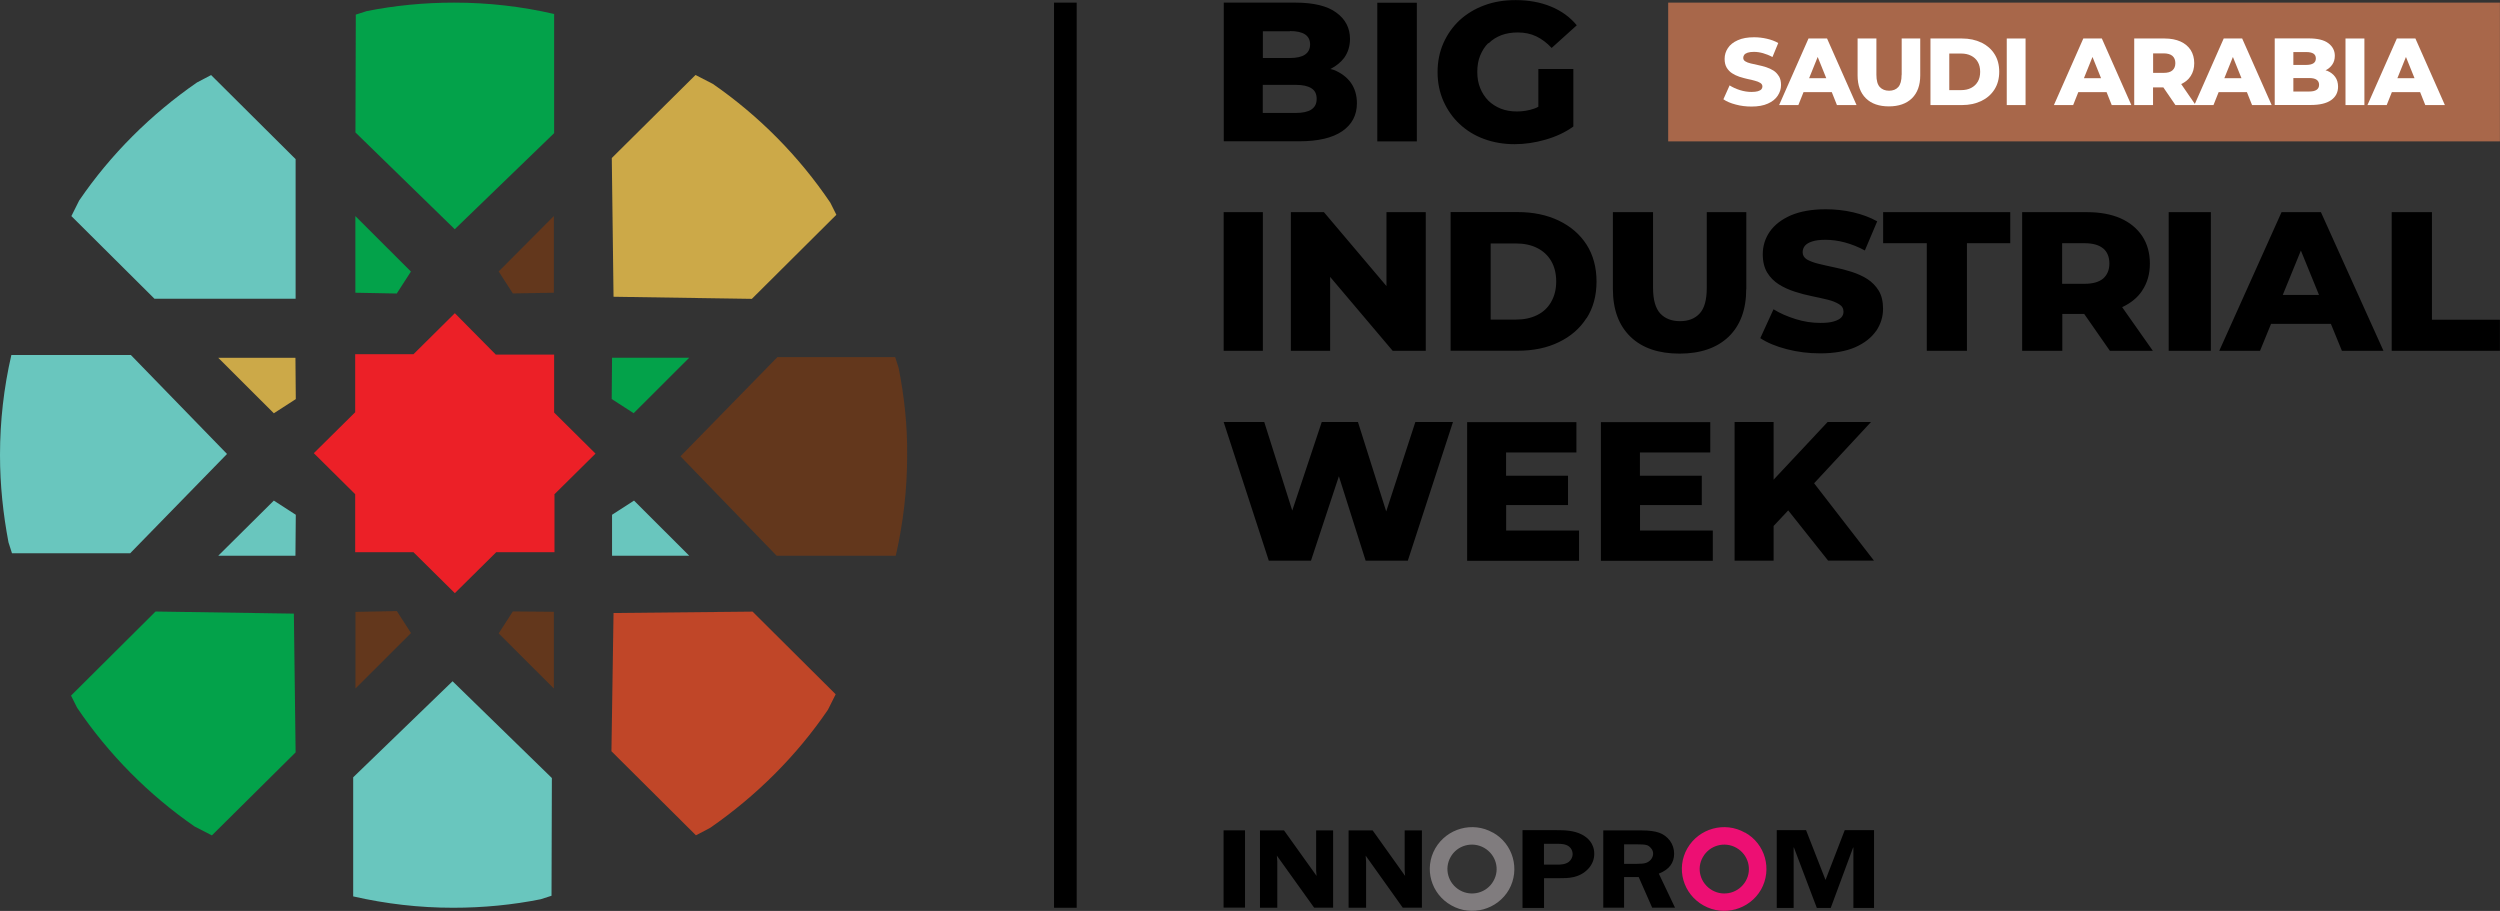 <?xml version="1.0" encoding="UTF-8"?> <svg xmlns="http://www.w3.org/2000/svg" id="_Слой_1" data-name="Слой 1" viewBox="0 0 285.76 104.12"><rect x="0" y="0" width="285.76" height="104.12" fill="#333333" stroke="none"/><defs><style> .cls-1 { fill: #63371c; } .cls-2 { fill: #fff; } .cls-3 { fill: #ed0f73; } .cls-4 { fill: #03a24a; } .cls-5 { fill: #69c6be; } .cls-6 { fill: #cca948; } .cls-7 { fill: #a8674a; } .cls-8 { fill: #ec2027; } .cls-9 { fill: #c04628; } .cls-10 { fill: #807c7e; } </style></defs><rect x="120.48" y=".3" width="2.59" height="103.46"></rect><path d="M152.44,7.99c-.1-.04-.25-.07-.37-.1.65-.34,1.2-.77,1.59-1.3.43-.61.65-1.33.65-2.14,0-1.23-.51-2.24-1.55-3-1.03-.77-2.61-1.15-4.7-1.15h-8.18v15.85h8.63c2.15,0,3.78-.38,4.91-1.15,1.12-.77,1.68-1.84,1.68-3.2,0-.92-.24-1.7-.69-2.34-.46-.64-1.12-1.13-1.95-1.47h-.01ZM147.45,3.55c.76,0,1.34.13,1.72.38.38.25.58.64.58,1.15s-.2.9-.58,1.16c-.38.26-.96.39-1.72.39h-3.1v-3.06h3.1ZM149.9,12.52c-.41.26-1,.39-1.77.39h-3.79v-3.21h3.79c.77,0,1.36.13,1.77.39.41.26.6.66.6,1.21s-.2.95-.6,1.21h0v.02ZM157.43,16.16h4.52V.31h-4.52v15.85ZM170.17,4.94c.39-.4.88-.7,1.44-.92.56-.21,1.19-.31,1.87-.31.78,0,1.48.14,2.11.44.63.3,1.22.74,1.77,1.33l2.87-2.59c-.77-.94-1.76-1.65-2.95-2.14-1.19-.49-2.53-.74-4.04-.74-1.3,0-2.49.19-3.58.6-1.09.4-2.03.98-2.82,1.7-.79.74-1.4,1.61-1.85,2.61-.44,1-.67,2.1-.67,3.32s.23,2.31.67,3.32c.45,1,1.05,1.87,1.84,2.61.79.74,1.72,1.32,2.79,1.71,1.08.4,2.25.6,3.51.6,1.15,0,2.34-.17,3.54-.52,1.21-.35,2.26-.84,3.17-1.5v-6.57h-4v4.31c-.16.08-.31.17-.49.22-.64.22-1.3.32-1.96.32s-1.29-.1-1.84-.32c-.55-.22-1.03-.53-1.43-.92-.39-.4-.71-.88-.93-1.44-.23-.56-.33-1.17-.33-1.84s.1-1.32.33-1.87c.23-.55.52-1.03.93-1.43l.03.03h.01ZM158.45,58.46l-3.23-10.22h-4.14l-3.37,10.12-3.2-10.12h-4.64l5.16,15.85h4.82l3.19-9.65,3.06,9.65h4.82l5.16-15.85h-4.3l-3.33,10.22ZM172.15,57.73h7.08v-3.35h-7.08v-2.66h8.04v-3.47h-12.49v15.85h12.79v-3.46h-8.33v-2.9h0ZM187.45,57.73h7.07v-3.35h-7.07v-2.66h8.04v-3.47h-12.5v15.85h12.79v-3.46h-8.32v-2.9h0ZM213.86,48.24h-4.96l-6.17,6.59v-6.59h-4.46v15.85h4.46v-3.97l1.67-1.78,4.56,5.74h5.24l-6.84-8.84,6.51-7.01ZM139.87,40.1h4.48v-15.85h-4.48v15.85ZM152.04,31.65l7.15,8.45h3.78v-15.85h-4.49v8.45l-7.15-8.45h-3.78v15.85h4.49v-8.45ZM181.35,36.38c.76-1.18,1.14-2.59,1.14-4.2s-.38-3.03-1.14-4.22c-.76-1.18-1.82-2.09-3.17-2.74-1.35-.65-2.93-.98-4.71-.98h-7.66v15.85h7.66c1.79,0,3.36-.32,4.71-.98,1.35-.65,2.41-1.56,3.17-2.76h0ZM177.3,34.52c-.38.66-.91,1.16-1.61,1.5-.69.34-1.48.51-2.41.51h-2.89v-8.7h2.89c.93,0,1.73.17,2.41.51.69.34,1.22.83,1.61,1.48.38.65.58,1.43.58,2.35s-.2,1.69-.58,2.34h0ZM199.61,33.04v-8.79h-4.52v8.65c0,1.36-.26,2.33-.81,2.93-.54.59-1.29.88-2.25.88s-1.72-.3-2.26-.88c-.54-.59-.82-1.56-.82-2.93v-8.65h-4.59v8.79c0,2.35.68,4.17,2.02,5.46,1.34,1.29,3.22,1.92,5.6,1.92s4.25-.64,5.6-1.92c1.34-1.29,2.02-3.11,2.02-5.46h.02ZM214.44,37.85c.53-.78.8-1.63.8-2.55,0-.83-.16-1.52-.49-2.07-.34-.55-.78-1-1.31-1.34-.54-.34-1.14-.61-1.8-.82-.65-.21-1.32-.38-1.97-.51-.65-.14-1.26-.27-1.81-.41-.54-.13-.98-.3-1.32-.49-.33-.21-.49-.48-.49-.83,0-.27.08-.5.25-.73.18-.21.45-.38.84-.5.38-.13.89-.19,1.53-.19.7,0,1.45.1,2.2.3.76.21,1.52.5,2.29.92l1.41-3.33c-.8-.45-1.72-.79-2.74-1.03-1.03-.24-2.08-.35-3.14-.35-1.6,0-2.92.24-4,.7-1.07.47-1.86,1.09-2.4,1.86-.53.77-.8,1.63-.8,2.59,0,.84.18,1.55.51,2.09.33.55.79,1,1.32,1.34.53.34,1.14.61,1.8.83.65.21,1.32.39,1.97.52.65.13,1.25.27,1.8.4.54.13.98.31,1.32.52.35.21.51.49.51.86,0,.26-.09.48-.26.66-.18.19-.47.34-.85.45-.39.12-.89.17-1.53.17-.95,0-1.89-.14-2.84-.44-.95-.3-1.79-.66-2.52-1.12l-1.51,3.3c.78.52,1.78.94,3.01,1.26,1.23.32,2.5.48,3.84.48,1.61,0,2.94-.24,4-.7,1.06-.47,1.85-1.09,2.39-1.87h.02s-.01.02-.01.02ZM215.25,27.8h4.99v12.3h4.59v-12.3h4.95v-3.55h-14.53v3.55ZM244.86,33.21c.59-.87.88-1.9.88-3.09s-.29-2.25-.88-3.14c-.59-.88-1.42-1.56-2.48-2.03-1.08-.47-2.36-.7-3.83-.7h-7.41v15.85h4.59v-4.22h2.5l2.94,4.22h4.91l-3.51-4.99c.98-.46,1.76-1.08,2.3-1.9h0ZM240.41,28.4c.47.4.7.98.7,1.72s-.24,1.29-.7,1.71c-.47.4-1.18.61-2.14.61h-2.56v-4.64h2.56c.96,0,1.68.21,2.14.61h0ZM247.89,40.1h4.82v-15.85h-4.82v15.85ZM260.79,24.25l-7.12,15.85h4.66l1.26-3.08h6.84l1.26,3.08h4.75l-7.15-15.85h-4.5ZM260.93,33.71l2.07-5.07,2.07,5.07h-4.14.01ZM277.98,36.55v-12.3h-4.6v15.85h12.37v-3.55h-7.78Z"></path><path class="cls-3" d="M199.45,95.17c-2.31-1.31-5.26-.49-6.58,1.8-1.32,2.3-.49,5.22,1.84,6.52,2.31,1.31,5.26.49,6.58-1.8,1.3-2.31.5-5.24-1.83-6.53h0ZM198.48,96.91c1.35.77,1.83,2.46,1.06,3.8-.77,1.34-2.47,1.82-3.83,1.05-1.35-.77-1.84-2.46-1.06-3.8.76-1.34,2.48-1.82,3.83-1.05h0Z"></path><path d="M142.31,103.74h-2.45v-8.83h2.45v8.83ZM162.52,94.92h-1.96v4.61c0,.13.02.33.05.59l-3.71-5.2h-2.75v8.84h2v-5.28c0-.1-.02-.22-.03-.38,0-.04-.02-.16-.02-.3l4.24,5.95h2.19v-8.83h0ZM152.39,94.92h-1.95v4.61c0,.13.02.33.05.59l-3.72-5.2h-2.75v8.84h1.98v-5.28c0-.1-.02-.22-.03-.38,0-.04-.02-.16-.02-.3l4.26,5.95h2.17v-8.83h0ZM187.31,100.25l1.54,3.5h2.61l-1.85-3.89c1.18-.46,1.75-1.23,1.75-2.28,0-.54-.16-1.04-.48-1.49-.34-.43-.74-.74-1.24-.91-.48-.17-1.14-.26-1.96-.26h-4.42v8.83h2.38v-3.5h1.67ZM185.64,96.49v.02h1.4c.55,0,.92.02,1.11.07.2.03.39.16.55.35.18.19.26.41.26.65s-.1.49-.26.68c-.18.19-.37.32-.58.38-.21.07-.56.1-1.03.1h-1.45v-2.25h0ZM177.92,94.89h-3.89v8.89h2.46v-3.4h1.77c.93,0,2.25.02,3.28-1.07.5-.54.69-1.13.69-1.72,0-1.21-.79-1.87-1.4-2.19-.92-.48-1.98-.51-2.91-.51h0ZM178.02,98.83h-1.54v-2.38h1.59c.41,0,.92.03,1.29.32.26.21.4.53.4.86s-.16.65-.43.88c-.4.3-.93.32-1.3.32h0ZM208.66,100.57l-2.22-5.68h-3.35v8.89h1.93v-6.91h.03l2.62,6.91h1.59l2.56-6.91h.03v6.91h2.36v-8.89h-3.35l-2.19,5.68h-.03,0Z"></path><path class="cls-10" d="M170.64,95.17c-2.31-1.31-5.25-.49-6.58,1.8-1.32,2.3-.5,5.22,1.84,6.52,2.31,1.31,5.26.49,6.58-1.8,1.3-2.31.48-5.24-1.84-6.53h0ZM169.64,96.91c1.35.77,1.84,2.46,1.06,3.8-.75,1.34-2.48,1.82-3.83,1.05-1.35-.77-1.82-2.46-1.06-3.8.75-1.34,2.47-1.82,3.83-1.05"></path><rect class="cls-7" x="190.68" y=".3" width="95.07" height="15.86"></rect><g><polygon class="cls-8" points="63.34 56.53 68.07 51.85 63.34 47.16 63.34 40.53 56.67 40.53 51.99 35.8 47.26 40.49 40.6 40.49 40.6 47.12 35.87 51.8 40.6 56.49 40.6 63.12 47.26 63.12 51.99 67.8 56.72 63.12 63.38 63.12 63.38 56.53 63.34 56.53"></polygon><path class="cls-6" d="M33.76,40.9h-8.81l6.35,6.34,2.51-1.62-.04-4.73ZM69.93,18.08l.2,15.84,15.81.24,9.66-9.61-.69-1.38c-3.6-5.33-8.17-9.94-13.43-13.58l-1.98-1.02-9.57,9.49Z"></path><path class="cls-4" d="M40.62,15.13l11.36,11.07,11.36-10.98V1.59h-.04c-3.68-.85-7.48-1.29-11.39-1.29-3.44,0-6.79.33-9.99.97l-1.25.4-.04,13.45h-.01ZM40.62,33.46v-8.76l6.35,6.34-1.62,2.51-4.73-.09ZM69.97,40.89h8.81l-6.35,6.34-2.51-1.62.04-4.73ZM33.79,85.98l-.2-15.84-15.81-.24-9.66,9.61.69,1.38c3.6,5.33,8.17,9.94,13.43,13.58l1.98,1.02,9.57-9.49Z"></path><path class="cls-5" d="M69.97,63.52h8.81l-6.31-6.3-2.51,1.62v4.68ZM33.76,63.52h-8.81l6.35-6.3,2.51,1.62-.04,4.68ZM17.67,34.15h16.12v-15.96l-9.66-9.61-1.62.85c-5.26,3.64-9.86,8.21-13.46,13.49l-.89,1.78,9.5,9.45ZM14.87,63.25l11.08-11.36-10.99-11.31H1.29v.04c-.85,3.68-1.29,7.52-1.29,11.39,0,3.44.36,6.75.97,9.98l.4,1.25h13.5v.02ZM63.09,88.94l-11.36-11.07-11.36,10.98v13.62h.04c3.68.84,7.48,1.29,11.39,1.29,3.44,0,6.79-.33,9.99-.97l1.25-.4.04-13.46h.01Z"></path><path class="cls-9" d="M86.02,69.91l-15.89.16-.24,15.8,9.66,9.61,1.62-.85c5.26-3.64,9.86-8.21,13.46-13.49l.89-1.78-9.5-9.45h.01Z"></path><path class="cls-1" d="M63.31,33.46v-8.77l-6.31,6.34,1.62,2.51,4.69-.08ZM40.63,69.94v8.76l6.35-6.34-1.62-2.51-4.73.09ZM63.31,69.94v8.76l-6.31-6.3,1.62-2.51,4.69.04ZM102.72,42.07l-.4-1.25h-13.46l-11.08,11.34,10.99,11.36h13.63v-.04c.84-3.68,1.29-7.48,1.29-11.36.04-3.48-.33-6.83-.97-10.05"></path></g><g><path class="cls-2" d="M203.33,8.71c-.16-.26-.36-.48-.61-.64-.25-.16-.54-.29-.84-.39-.31-.1-.62-.18-.92-.24-.31-.06-.59-.13-.85-.19-.26-.06-.46-.14-.62-.24-.16-.1-.23-.23-.23-.4,0-.13.04-.25.12-.35.08-.1.21-.18.39-.24.18-.06.42-.09.72-.09.33,0,.68.05,1.03.15.35.1.71.24,1.08.44l.66-1.6c-.38-.22-.81-.38-1.29-.49-.48-.11-.97-.17-1.47-.17-.75,0-1.37.11-1.87.34-.5.22-.88.52-1.12.89-.25.37-.38.78-.38,1.24,0,.41.08.74.24,1.01.16.26.37.48.62.64s.54.3.84.4c.31.1.62.18.92.25.31.06.59.13.84.2.25.06.46.15.62.25.16.1.24.24.24.41,0,.12-.04.23-.12.32-.08.09-.22.16-.4.22-.18.05-.42.08-.72.08-.44,0-.89-.07-1.33-.21s-.84-.32-1.18-.54l-.71,1.59c.36.25.83.45,1.41.6.58.16,1.18.23,1.8.23.75,0,1.38-.11,1.88-.34.5-.22.87-.52,1.12-.9s.38-.78.38-1.22c0-.4-.08-.73-.23-.99Z"></path><path class="cls-2" d="M206.72,4.4l-3.36,7.61h2.2l.59-1.48h3.23l.59,1.48h2.24l-3.37-7.61h-2.12ZM206.79,8.94l.98-2.43.98,2.43h-1.95Z"></path><path class="cls-2" d="M217.36,8.55c0,.65-.13,1.12-.38,1.4-.25.28-.61.42-1.05.42s-.8-.14-1.06-.42c-.26-.28-.39-.75-.39-1.4v-4.15h-2.15v4.22c0,1.13.32,2,.95,2.62.63.62,1.51.92,2.63.92s2-.31,2.63-.92c.63-.62.95-1.49.95-2.62v-4.22h-2.12v4.15Z"></path><path class="cls-2" d="M226.48,4.87c-.64-.31-1.38-.47-2.22-.47h-3.6v7.61h3.6c.84,0,1.58-.16,2.22-.47.64-.31,1.14-.75,1.5-1.32.36-.57.54-1.24.54-2.02s-.18-1.46-.54-2.02c-.36-.57-.86-1-1.5-1.32ZM226.07,9.33c-.18.31-.43.55-.76.72s-.7.25-1.14.25h-1.36v-4.18h1.36c.43,0,.81.08,1.14.25.32.16.58.4.76.71.18.31.27.69.27,1.13s-.09.81-.27,1.13Z"></path><polygon class="cls-2" points="229.38 12.01 231.53 12.01 231.53 9.68 231.53 4.4 229.38 4.4 229.38 6.12 229.38 12.01"></polygon><path class="cls-2" d="M238.13,4.4l-3.36,7.61h2.2l.59-1.48h3.23l.59,1.48h2.24l-3.37-7.61h-2.12ZM238.2,8.94l.98-2.43.98,2.43h-1.95Z"></path><path class="cls-2" d="M254.18,4.4l-3.3,7.48-1.56-2.27c.46-.22.83-.51,1.08-.91.28-.42.41-.91.41-1.48s-.14-1.08-.41-1.51c-.28-.42-.67-.75-1.17-.97s-1.1-.34-1.8-.34h-3.48v7.61h2.15v-2.02h1.18l1.38,2.02h4.35l.59-1.48h3.23l.59,1.48h2.24l-3.37-7.61h-2.12ZM248.32,6.39c.22.2.33.47.33.83s-.11.62-.33.82c-.22.2-.56.29-1.01.29h-1.2v-2.23h1.2c.45,0,.79.1,1.01.29ZM254.25,8.94l.98-2.43.98,2.43h-1.95Z"></path><path class="cls-2" d="M265.99,8.09c-.05-.02-.12-.03-.17-.05.31-.16.57-.37.75-.63.21-.29.31-.64.31-1.03,0-.59-.25-1.07-.74-1.44-.49-.37-1.24-.55-2.24-.55h-3.89v7.61h4.11c1.02,0,1.8-.18,2.33-.55.53-.37.8-.88.8-1.54,0-.44-.11-.82-.33-1.12-.22-.31-.53-.54-.93-.71ZM263.62,5.95c.36,0,.63.06.82.18.18.12.27.3.27.55s-.09.43-.27.55c-.18.12-.45.19-.82.19h-1.48v-1.47h1.48ZM264.79,10.27c-.19.13-.47.19-.84.19h-1.81v-1.54h1.81c.37,0,.65.06.84.19.19.13.29.32.29.58s-.1.46-.29.58Z"></path><polygon class="cls-2" points="268.1 12.01 270.26 12.01 270.26 9.68 270.26 4.4 268.1 4.4 268.1 6.51 268.1 12.01"></polygon><path class="cls-2" d="M277.22,12.01h2.24l-3.37-7.61h-2.12l-3.36,7.61h2.2l.59-1.48h3.23l.59,1.48ZM274.03,8.94l.98-2.43.98,2.43h-1.95Z"></path></g></svg> 